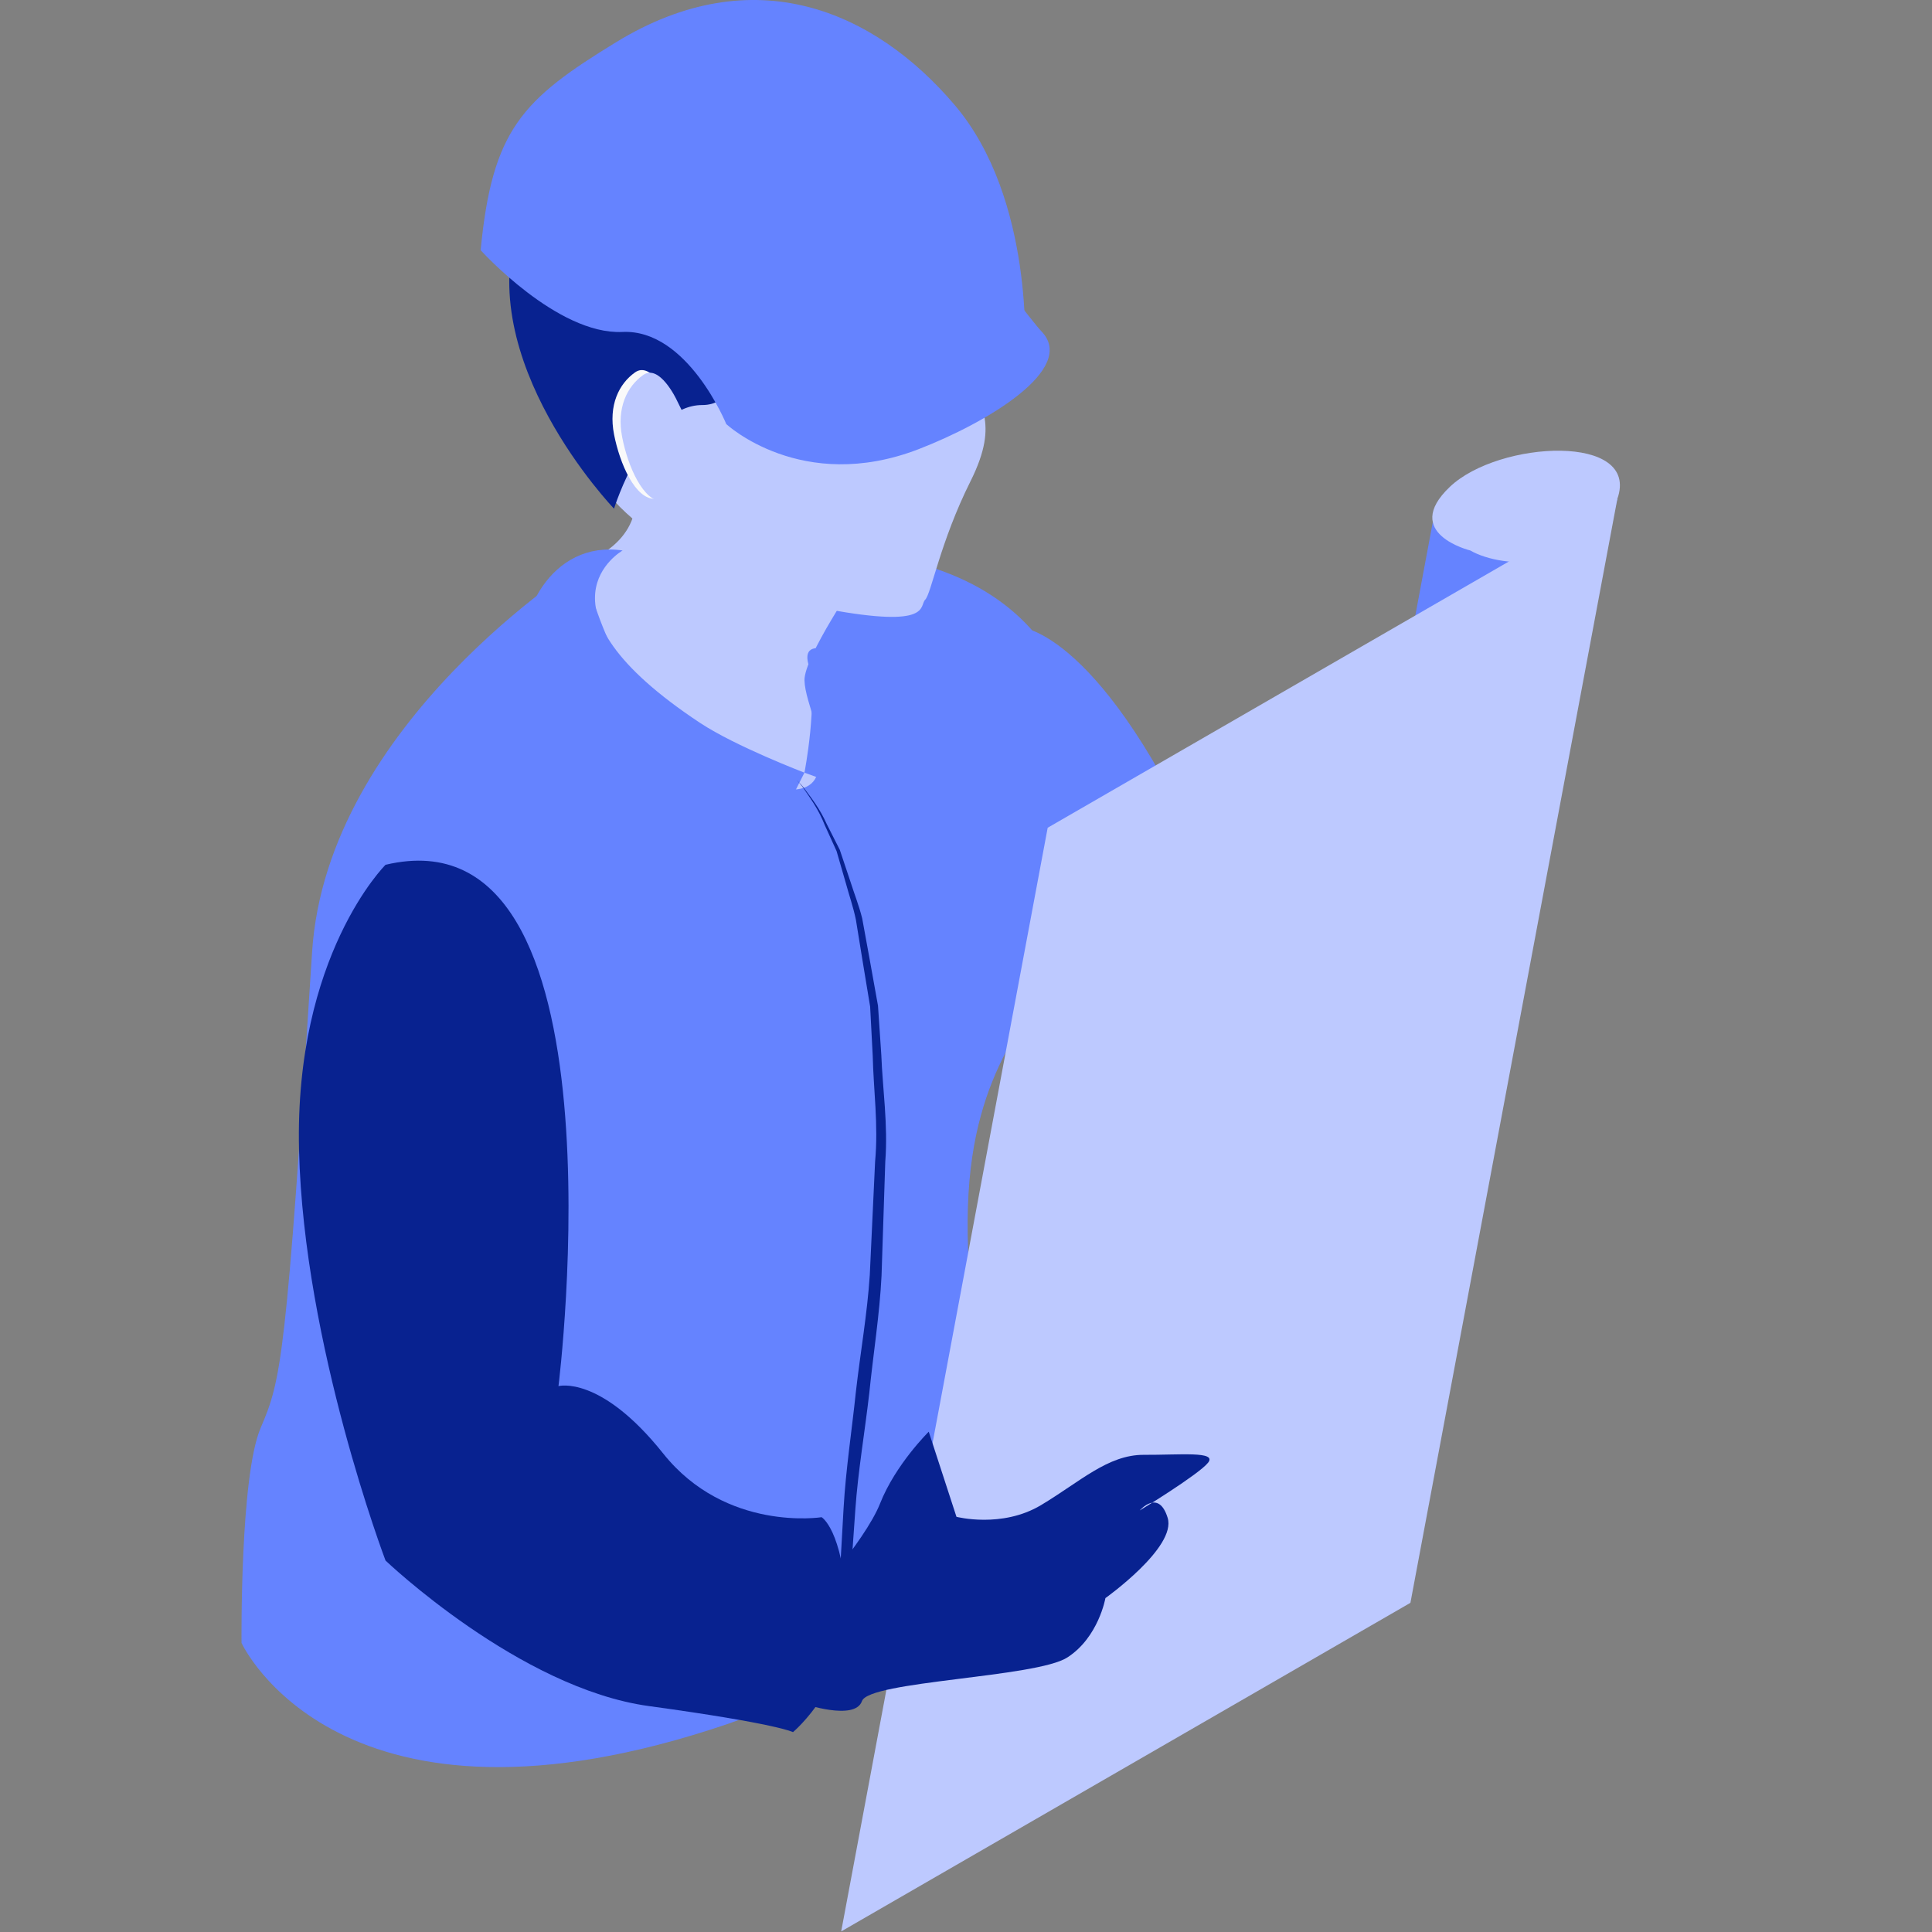 <?xml version="1.0" encoding="UTF-8"?>
<svg width="60px" height="60px" viewBox="0 0 60 60" version="1.1" xmlns="http://www.w3.org/2000/svg" xmlns:xlink="http://www.w3.org/1999/xlink">
    <rect x="0" y="0" width="60" height="60" fill="#808080" stroke="none"/>
    <title>3E2695C3-463F-4E99-8FD3-024FD89C93BB</title>
    <g id="Website" stroke="none" stroke-width="1" fill="none" fill-rule="evenodd">
        <g id="Sitenotes-home-page---FInal" transform="translate(-742, -2873)">
            <g id="Activity" transform="translate(742, 2873)">
                <rect id="Rectangle" x="0" y="0" width="60" height="60"></rect>
                <g transform="translate(7.5, 0)">
                    <polyline id="Fill-9151" fill="#6583FF" points="35.874 45.99 30.676 49.998 37.089 15.722 42.728 15.493 35.874 45.99"></polyline>
                    <path d="M27.564,37.418 C24.752,34.606 15.958,22.182 22.401,18.462 L24.186,19.479 C24.186,19.479 26.738,19.572 30.039,27.049 C32.878,33.479 34.589,39.255 34.589,39.255 C34.589,39.255 29.287,39.14 27.564,37.418" id="Fill-9152" fill="#6583FF"></path>
                    <path d="M11.469,20.999 L12.289,19.602 C12.289,19.602 14.445,22.626 15.704,22.596 C16.962,22.566 17.381,23.098 17.381,23.098 L16.833,25.302 C16.833,25.302 14.808,25.21 13,23.488 C11.195,21.764 11.469,20.999 11.469,20.999" id="Fill-9162" fill="#FDFDFD"></path>
                    <path d="M17.484,21.129 C17.904,19.976 17.295,19.483 17.295,19.483 C17.295,19.483 18.439,19.833 18.845,20.717 C19.153,21.385 19.279,23.011 19.321,23.766 L17.381,23.098 C17.381,23.098 17.064,22.281 17.484,21.129" id="Fill-9163" fill="#FDFDFD"></path>
                    <path d="M19.341,24.167 L19.324,23.827 C19.335,24.029 19.341,24.167 19.341,24.167" id="Fill-9164" fill="#EAEBEC"></path>
                    <path d="M10.678,18.215 C10.912,18.147 11.181,18.064 11.45,17.996 C11.265,18.013 11.014,18.081 10.678,18.215" id="Fill-9165" fill="#F28F00"></path>
                    <path d="M8.546,32.629 L10.527,37.596 L11.5,40.064 L16.651,52.984 C16.651,52.984 24.103,50.518 22.811,41.473 C22.375,38.317 22.526,36.221 22.962,34.644 C23.784,31.623 25.646,30.464 26.335,27.427 L26.352,27.344 C26.939,24.877 27.912,24.961 25.226,20.497 C22.526,15.966 15.427,16.905 11.45,17.996 C13.346,17.643 7.456,21.503 16.568,23.418 C16.568,23.418 16.987,24.541 18.028,26.571 C19.068,28.618 15.376,30.834 15.376,30.834 L8.546,32.629" id="Fill-9166" fill="#6583FF"></path>
                    <path d="M0.594,44.347 C1.239,42.841 1.383,42.267 2.192,29.574 C2.645,22.452 10.586,17.487 10.586,17.487 C10.586,17.487 12.313,21.709 15.252,23.314 C18.192,24.92 16.918,24.291 16.918,24.291 L23.056,25.154 L21.417,39.687 L18.804,49.881 C18.804,49.881 19.304,52.107 15.11,53.535 C3.029,57.644 0.001,51.023 0.001,51.023 C0.001,51.023 -0.05,45.853 0.594,44.347" id="Fill-9167" fill="#6583FF"></path>
                    <path d="M19.157,17.931 C19.157,17.931 17.467,20.401 17.484,21.129 C17.501,21.856 18.2,23.004 17.884,24.032 C17.569,25.059 15.602,24.348 13.73,23.06 C11.474,21.512 10.586,17.487 10.586,17.487 C10.586,17.487 12.285,16.977 12.247,15.423 C12.21,13.87 19.157,17.931 19.157,17.931" id="Fill-9168" fill="#BDC9FF"></path>
                    <path d="M8.963,9.248 C8.963,5.581 11.936,2.608 15.602,2.608 C18.272,2.608 20.572,4.184 21.626,6.454 C21.629,6.455 22.84,8.626 22.84,9.77 C22.84,10.914 22.342,10.367 22.591,11.461 C22.84,12.555 23.586,13.052 22.641,14.943 C21.696,16.833 21.423,18.434 21.232,18.625 C21.04,18.815 21.447,19.52 18.214,18.922 C14.981,18.325 12.742,16.734 11.748,15.739 C11.254,15.245 10.784,14.272 10.437,13.418 C9.515,12.279 8.963,10.827 8.963,9.248" id="Fill-9170" fill="#BDC9FF"></path>
                    <path d="M8.628,6.877 C7.118,11.163 11.569,15.797 11.569,15.797 C11.569,15.797 12.574,12.579 14.306,12.579 C16.067,12.579 15.11,9.152 14.48,8.118 C13.524,6.544 10.14,2.59 8.628,6.877" id="Fill-9171" fill="#082290"></path>
                    <path d="M13.269,12.348 C13.255,12.311 12.727,11.209 12.224,11.563 C11.721,11.917 11.392,12.586 11.57,13.493 C11.747,14.398 12.227,15.509 12.844,15.493 C13.461,15.476 13.65,15.557 13.979,15.075 C14.306,14.594 14.104,14.043 14.104,14.043 L13.269,12.348" id="Fill-9172" fill="#F9F9FA"></path>
                    <path d="M13.52,12.431 C13.504,12.394 12.978,11.292 12.475,11.646 C11.973,12.001 11.645,12.67 11.822,13.576 C11.998,14.481 12.478,15.592 13.094,15.577 C13.712,15.56 13.901,15.642 14.23,15.16 C14.558,14.679 14.356,14.127 14.356,14.127 L13.52,12.431" id="Fill-9173" fill="#BDC9FF"></path>
                    <path d="M11.836,17.096 C11.836,17.096 8.764,18.829 14.244,22.452 C15.351,23.183 17.483,23.996 17.483,23.996 L16.034,26.857 C16.034,26.857 9.103,22.854 8.764,20.984 C8.424,19.113 9.629,16.767 11.836,17.096" id="Fill-9176" fill="#6583FF"></path>
                    <path d="M20.39,25.051 L17.483,23.996 C17.483,23.996 17.916,21.783 17.606,20.632 C17.295,19.483 19.287,20.653 19.287,20.653 L20.39,25.051" id="Fill-9177" fill="#6583FF"></path>
                    <path d="M19.877,39.62 C19.818,40.826 19.62,42.039 19.497,43.258 C19.358,44.468 19.146,45.699 19.064,46.873 C18.979,48.074 18.896,49.256 18.816,50.398 C18.811,50.895 18.807,51.38 18.804,51.862 L18.512,52.154 C18.506,51.571 18.502,50.977 18.499,50.371 C18.564,49.226 18.631,48.043 18.698,46.842 C18.769,45.613 18.955,44.426 19.082,43.208 C19.221,41.996 19.435,40.791 19.512,39.594 C19.568,38.396 19.623,37.216 19.677,36.075 C19.783,34.932 19.626,33.832 19.603,32.787 C19.576,32.264 19.55,31.755 19.523,31.263 C19.442,30.778 19.365,30.31 19.291,29.859 C19.218,29.409 19.147,28.977 19.081,28.566 C18.998,28.16 18.865,27.787 18.769,27.43 C18.666,27.073 18.568,26.738 18.48,26.43 C18.347,26.138 18.225,25.871 18.115,25.628 C17.918,25.129 17.665,24.794 17.505,24.555 C17.352,24.313 17.22,24.222 17.229,24.215 C17.22,24.222 17.354,24.308 17.52,24.543 C17.689,24.774 17.959,25.105 18.177,25.596 C18.299,25.836 18.433,26.101 18.58,26.391 C18.681,26.697 18.793,27.029 18.912,27.383 C19.024,27.74 19.174,28.113 19.276,28.521 C19.351,28.933 19.43,29.367 19.513,29.82 C19.593,30.273 19.678,30.746 19.767,31.234 C19.8,31.729 19.835,32.241 19.87,32.766 C19.91,33.818 20.082,34.93 19.993,36.078 C19.955,37.227 19.915,38.415 19.877,39.62" id="Fill-9179" fill="#082290"></path>
                    <polyline id="Fill-9182" fill="#BDC9FF" points="36.302 49.777 18.624 59.982 25.037 25.706 42.728 15.493 36.302 49.777"></polyline>
                    <path d="M17.405,50.035 C17.405,50.035 19.355,47.9 19.833,46.689 C20.313,45.476 21.343,44.463 21.343,44.463 L22.204,47.106 C22.204,47.106 23.614,47.471 24.828,46.744 C26.044,46.017 26.906,45.177 28.022,45.181 C29.137,45.187 30.303,45.061 30.019,45.424 C29.736,45.786 27.896,46.908 27.896,46.908 C27.896,46.908 28.482,46.225 28.763,47.139 C29.044,48.054 26.83,49.63 26.83,49.63 C26.83,49.63 26.617,50.85 25.647,51.474 C24.679,52.1 19.488,52.202 19.269,52.829 C19.051,53.457 17.45,52.908 17.45,52.908 L17.405,50.035" id="Fill-9183" fill="#082290"></path>
                    <path d="M4.473,26.857 C4.473,26.857 1.641,29.666 1.787,35.715 C1.931,41.765 4.473,48.464 4.473,48.464 C4.473,48.464 8.632,52.435 12.655,52.984 C16.678,53.535 17.127,53.793 17.127,53.793 C17.127,53.793 18.945,52.271 18.804,49.881 C18.662,47.49 18.016,47.118 18.016,47.118 C18.016,47.118 15.048,47.588 13.095,45.139 C11.143,42.691 9.844,43.047 9.844,43.047 C9.844,43.047 12.101,25.044 4.473,26.857" id="Fill-9184" fill="#082290"></path>
                    <path d="M38.162,17.096 C38.162,17.096 36.001,16.568 37.527,15.119 C39.053,13.669 43.451,13.455 42.728,15.493 C41.908,17.809 39.186,17.687 38.162,17.096" id="Fill-9185" fill="#BDC9FF"></path>
                    <path d="M15.055,13.17 C15.055,13.17 17.395,15.351 21.029,13.949 C23.14,13.134 25.97,11.45 24.841,10.288 C24.584,10.023 22.977,7.909 22.977,7.909 L15.055,13.17" id="Fill-9186" fill="#6583FF"></path>
                    <path d="M7.427,7.77 C7.427,7.77 9.806,10.404 11.829,10.309 C13.853,10.213 15.055,13.17 15.055,13.17 C15.055,13.17 17.013,13.925 19.173,12.976 C21.334,12.027 24.324,11.022 24.324,11.022 C24.324,11.022 24.639,6.193 22.15,3.263 C19.663,0.335 15.914,-1.308 11.631,1.312 C8.728,3.088 7.787,4.013 7.427,7.77" id="Fill-9187" fill="#6583FF"></path>
                </g>
            </g>
        </g>
    </g>
</svg>